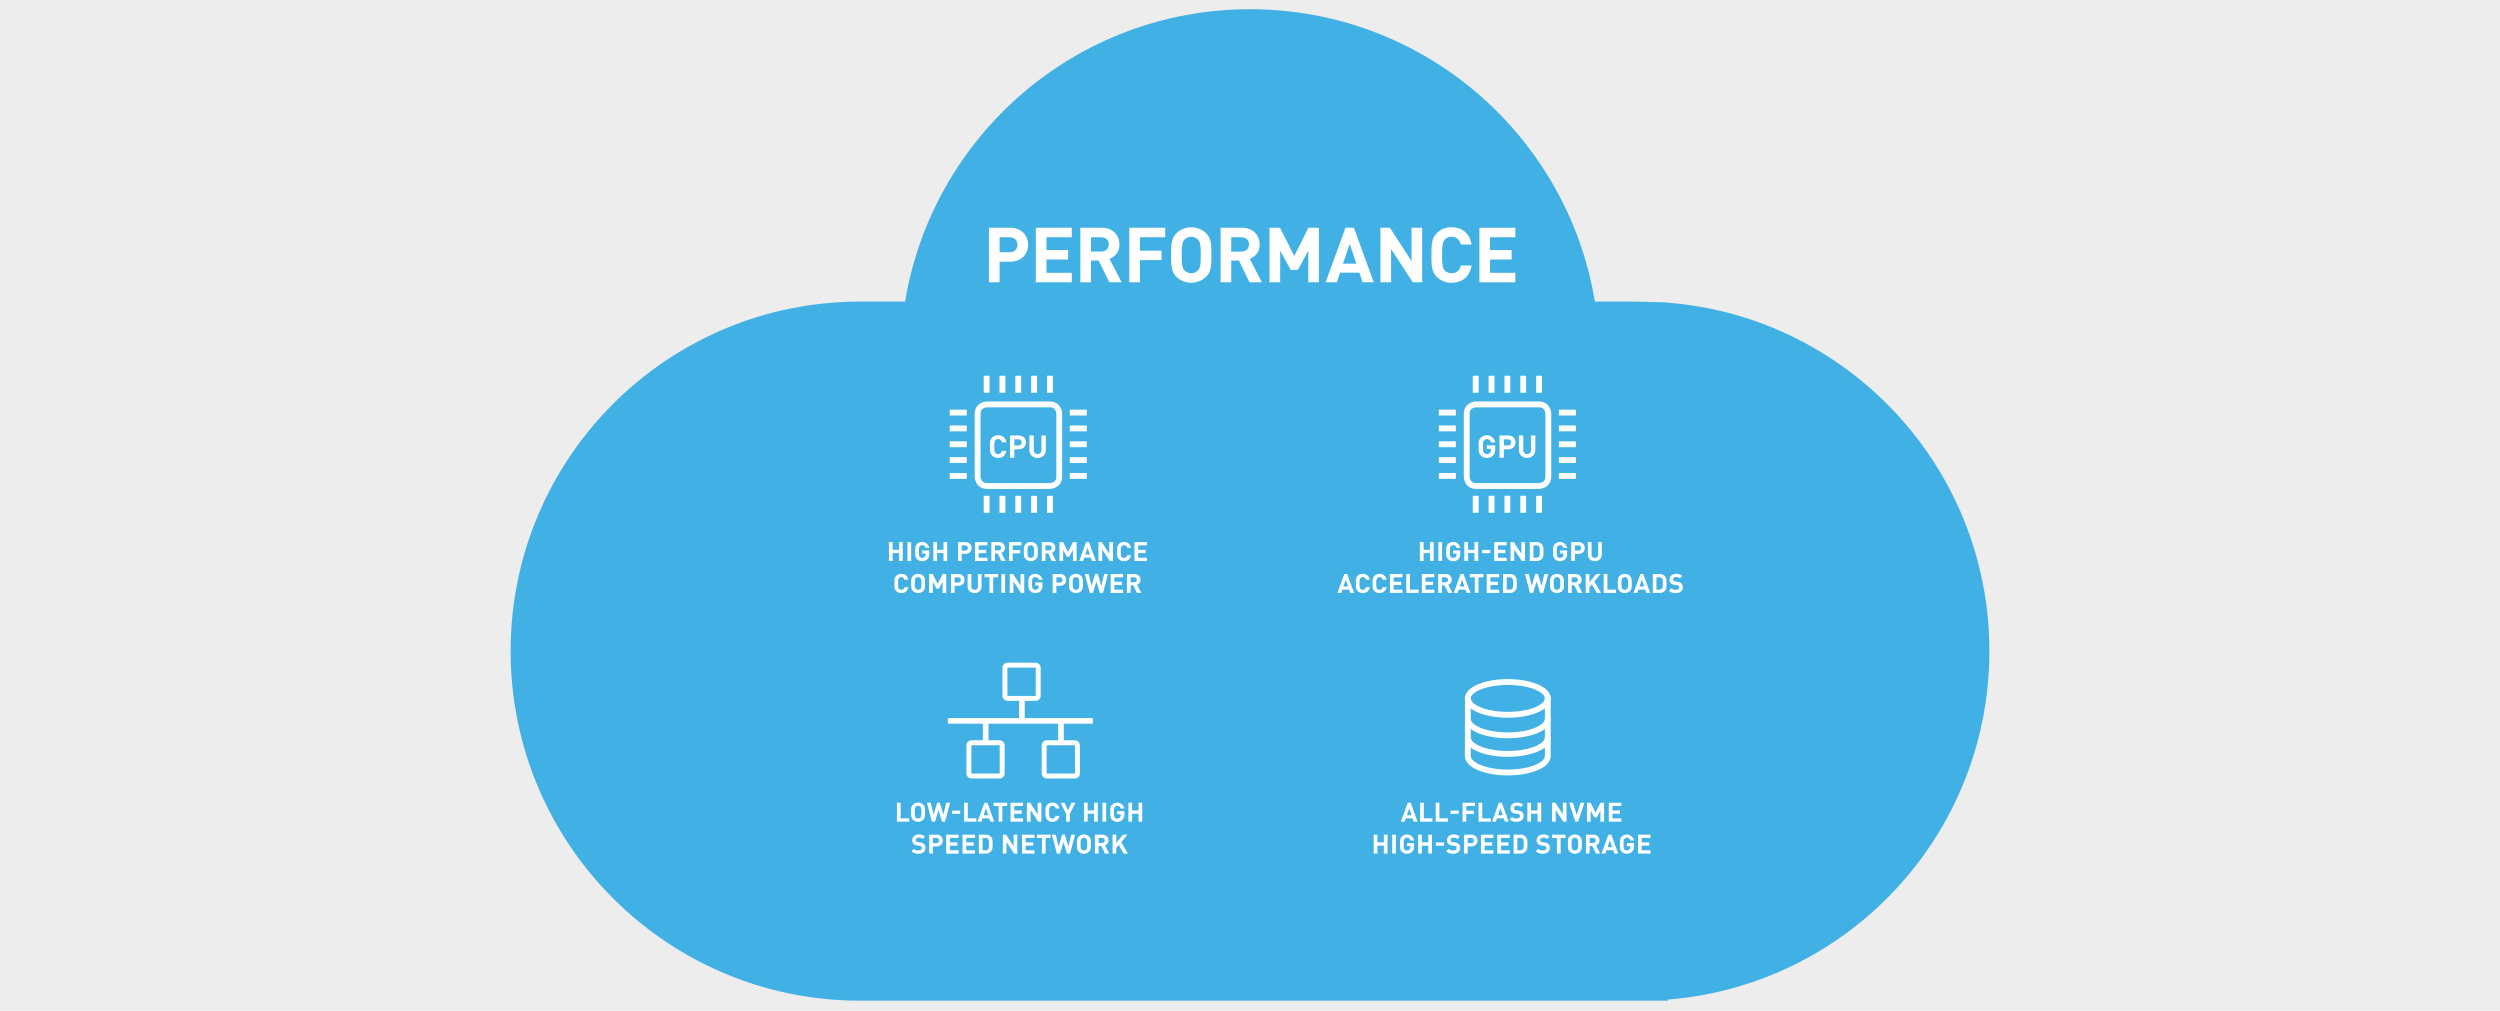 <svg id="a3ed62ec-9db7-4766-8a4c-e5674074ed7f" data-name="Ebene 1" xmlns="http://www.w3.org/2000/svg" viewBox="0 0 2350 950"><title>illu_performance_neu</title><rect width="2350" height="950" style="fill:#ededed"/><path d="M1872.009,612.062c0-172.621-133.121-314.145-302.304-327.531l-2.491-.301-28.521-.746h-37.515c-25.66-155.895-161.019-274.824-324.178-274.824s-298.518,118.929-324.178,274.824h-42.251c-181.47,0-328.581,147.109-328.581,328.578,0,181.473,147.111,328.582,328.581,328.582H1569.705v-1.047c169.183-13.387,302.304-154.91,302.304-327.535" transform="translate(-2)" style="fill:#40b0e5"/><path d="M951.497,214.088c10.657,0,16.921,7.273,16.921,15.985,0,8.713-6.264,15.985-16.921,15.985h-9.865v19.298H931.624V214.088Zm-9.865,8.929v14.113h9.361c4.537,0,7.417-2.88,7.417-7.057,0-4.248-2.88-7.057-7.417-7.057Z" transform="translate(-2)" style="fill:#fff"/><path d="M1009.458,223.017H985.696v12.025h20.306v8.929H985.696v12.457H1009.458v8.929H975.687V214.088h33.771Z" transform="translate(-2)" style="fill:#fff"/><path d="M1037.608,214.088c10.513,0,16.633,7.129,16.633,15.697a13.739,13.739,0,0,1-9.361,13.465l11.449,22.106h-11.593l-10.009-20.45h-7.201v20.45h-10.009V214.088Zm-10.081,8.929v13.465h9.505c4.393,0,7.201-2.736,7.201-6.769,0-3.96-2.808-6.697-7.201-6.697Z" transform="translate(-2)" style="fill:#fff"/><path d="M1097.297,223.017h-23.762v12.601h20.306v8.929h-20.306v20.81h-10.009V214.088h33.771Z" transform="translate(-2)" style="fill:#fff"/><path d="M1135.528,219.057c5.113,5.04,5.185,10.873,5.185,20.666s-.072,15.625-5.185,20.666a20.213,20.213,0,0,1-27.506,0c-5.112-5.113-5.184-10.873-5.184-20.666s.072-15.553,5.184-20.666a20.211,20.211,0,0,1,27.506,0Zm-20.162,6.264c-1.944,2.16-2.52,4.608-2.52,14.401s.576,12.169,2.52,14.329a8.716,8.716,0,0,0,12.817,0c1.944-2.16,2.52-4.536,2.52-14.329s-.576-12.241-2.52-14.401a8.874,8.874,0,0,0-12.817,0Z" transform="translate(-2)" style="fill:#fff"/><path d="M1169.439,214.088c10.513,0,16.633,7.129,16.633,15.697a13.738,13.738,0,0,1-9.36,13.465l11.449,22.106h-11.593l-10.009-20.45h-7.201v20.45h-10.009V214.088Zm-10.081,8.929v13.465h9.505c4.393,0,7.2-2.736,7.2-6.769,0-3.96-2.808-6.697-7.2-6.697Z" transform="translate(-2)" style="fill:#fff"/><path d="M1241.801,265.357H1231.792V235.546l-9.793,18.218h-6.769l-9.865-18.218v29.811h-10.009V214.088h9.865l13.393,26.57,13.321-26.57h9.865Z" transform="translate(-2)" style="fill:#fff"/><path d="M1293.352,265.357h-10.513l-3.024-9.073H1261.669l-3.097,9.073h-10.513l18.722-51.269h7.849Zm-28.946-17.498h12.601l-6.265-18.578Z" transform="translate(-2)" style="fill:#fff"/><path d="M1338.854,265.357h-8.856l-20.378-31.323v31.323h-10.009V214.088H1308.54l20.306,31.323V214.088h10.009Z" transform="translate(-2)" style="fill:#fff"/><path d="M1385.294,229.858H1375.142c-1.009-4.176-3.673-7.272-8.642-7.272a8.276,8.276,0,0,0-6.408,2.664c-1.872,2.16-2.521,4.68-2.521,14.473s.648,12.313,2.521,14.473a8.276,8.276,0,0,0,6.408,2.665c4.969,0,7.633-3.096,8.642-7.273H1385.294c-1.8,10.729-9.217,16.202-18.794,16.202a18.54,18.54,0,0,1-13.753-5.4c-5.112-5.113-5.185-10.873-5.185-20.666s.072-15.553,5.185-20.666A18.539,18.539,0,0,1,1366.5,213.656C1376.077,213.656,1383.494,219.129,1385.294,229.858Z" transform="translate(-2)" style="fill:#fff"/><path d="M1426.405,223.017h-23.762v12.025h20.306v8.929h-20.306v12.457h23.762v8.929h-33.77V214.088h33.77Z" transform="translate(-2)" style="fill:#fff"/><path d="M697.36,554.961" transform="translate(-2)" style="fill:#0f3a6f"/><path d="M697.36,554.961" transform="translate(-2)" style="fill:none;stroke:#639b35;stroke-width:0.92px"/><path d="M697.36,554.961" transform="translate(-2)" style="fill:#0f3a6f"/><path d="M697.36,554.961" transform="translate(-2)" style="fill:none;stroke:#639b35;stroke-width:0.92px"/><ellipse cx="1417.329" cy="656.5" rx="37.576" ry="15.4" style="fill:none;stroke:#fff;stroke-width:5.5px"/><path d="M1381.753,675.81c0,8.505,16.824,15.4,37.576,15.4,20.753,0,37.577-6.895,37.577-15.4" transform="translate(-2)" style="fill:none;stroke:#fff;stroke-width:5.5px"/><path d="M1381.753,693.272c0,8.505,16.824,15.4,37.576,15.4,20.753,0,37.577-6.895,37.577-15.4" transform="translate(-2)" style="fill:none;stroke:#fff;stroke-width:5.5px"/><path d="M1381.753,710.733c0,8.505,16.824,15.4,37.576,15.4,20.753,0,37.577-6.895,37.577-15.4" transform="translate(-2)" style="fill:none;stroke:#fff;stroke-width:5.5px"/><line x1="1379.753" y1="654.96" x2="1379.753" y2="711.633" style="fill:none;stroke:#fff;stroke-width:5.5px"/><line x1="1454.906" y1="654.96" x2="1454.906" y2="711.633" style="fill:none;stroke:#fff;stroke-width:5.5px"/><path d="M1334.498,772.36h-3.649l-1.05-3.149h-6.298l-1.075,3.149h-3.649l6.498-17.796h2.724Zm-10.048-6.074h4.374l-2.174-6.448Zm15.95,2.974h8.073v3.099H1336.926V754.564h3.474Zm14.625,0h8.073v3.099H1351.551V754.564h3.474Zm18.124-4.274H1365.451v-3.049h7.698Zm15.399-7.323h-8.248v4.374h7.048v3.099h-7.048v7.223h-3.474V754.564H1388.548Zm6.752,11.597h8.073v3.099h-11.547V754.564h3.474Zm24.897,3.099h-3.649l-1.05-3.149H1409.2l-1.075,3.149h-3.649l6.498-17.796h2.724Zm-10.048-6.074h4.374l-2.175-6.448Zm23.598-9.798-2.199,2.174a4.621,4.621,0,0,0-3.649-1.225c-1.849,0-2.749,1.025-2.749,2.249a1.68,1.68,0,0,0,.525,1.275,2.884,2.884,0,0,0,1.625.675l2.125.325a5.645,5.645,0,0,1,3.399,1.4,4.889,4.889,0,0,1,1.375,3.749c0,3.449-2.849,5.399-6.598,5.399-2.699,0-4.749-.575-6.498-2.349l2.25-2.249a5.803,5.803,0,0,0,4.274,1.5c2.074,0,3.174-.8,3.174-2.224a1.999,1.999,0,0,0-.55-1.475,2.673,2.673,0,0,0-1.6-.6l-2.125-.325a6.112,6.112,0,0,1-3.449-1.475,4.664,4.664,0,0,1-1.275-3.499c0-3.174,2.349-5.399,6.198-5.399A7.624,7.624,0,0,1,1433.748,756.488Zm16.975,15.871h-3.474v-7.448h-6.049v7.448h-3.474V754.564h3.474v7.248h6.049V754.564h3.474Zm23.825,0H1471.473l-7.073-10.872V772.36h-3.474V754.564h3.099l7.048,10.872V754.564h3.474Zm10.927,0h-2.624L1476.976,754.564h3.599l3.599,11.572,3.549-11.572h3.624Zm24.397,0h-3.474V762.012l-3.399,6.323h-2.349l-3.424-6.323V772.36h-3.474V754.564h3.424l4.649,9.223,4.624-9.223h3.424Zm16.126-14.696h-8.248v4.174h7.048v3.099h-7.048v4.324h8.248v3.099h-11.722V754.564h11.722Z" transform="translate(-2)" style="fill:#fff"/><path d="M1306.273,802.36H1302.799v-7.448h-6.048v7.448h-3.474V784.564h3.474v7.248h6.048V784.564h3.474Zm7.878,0h-3.474V784.564h3.474Zm17.073-12.247h-3.499a3.001,3.001,0,0,0-3.199-2.599,2.834,2.834,0,0,0-2.199.95c-.675.75-.875,1.6-.875,4.999s.2,4.274.875,5.024a2.817,2.817,0,0,0,2.199.925,3.191,3.191,0,0,0,2.474-1,3.425,3.425,0,0,0,.8-2.374v-.65H1324.525V792.462h6.723v2.599c0,2.574-.45,4.099-1.699,5.424a6.617,6.617,0,0,1-5.024,2.025,6.417,6.417,0,0,1-4.749-1.875c-1.775-1.775-1.8-3.774-1.8-7.173s.025-5.399,1.8-7.173a6.839,6.839,0,0,1,11.447,3.824Zm16.825,12.247h-3.474v-7.448h-6.048v7.448h-3.474V784.564h3.474v7.248h6.048V784.564h3.474Zm11.377-7.373h-7.698v-3.049h7.698Zm14.724-8.498-2.199,2.174a4.621,4.621,0,0,0-3.649-1.225c-1.849,0-2.749,1.025-2.749,2.249a1.68,1.68,0,0,0,.525,1.275,2.885,2.885,0,0,0,1.625.675l2.125.325a5.645,5.645,0,0,1,3.399,1.4,4.888,4.888,0,0,1,1.375,3.749c0,3.449-2.849,5.399-6.598,5.399-2.699,0-4.749-.575-6.498-2.349l2.25-2.249a5.803,5.803,0,0,0,4.274,1.5c2.074,0,3.174-.8,3.174-2.224a1.999,1.999,0,0,0-.55-1.475,2.673,2.673,0,0,0-1.6-.6l-2.125-.325a6.113,6.113,0,0,1-3.449-1.475,4.664,4.664,0,0,1-1.275-3.499c0-3.174,2.349-5.399,6.198-5.399A7.624,7.624,0,0,1,1374.149,786.488Zm10.876-1.925c3.699,0,5.874,2.524,5.874,5.549s-2.175,5.549-5.874,5.549h-3.424v6.698h-3.474V784.564Zm-3.424,3.099V792.562h3.249a2.452,2.452,0,1,0,0-4.899Zm24.198,0h-8.248v4.174h7.048v3.099h-7.048v4.324h8.248v3.099h-11.722V784.564h11.722Zm15.375,0h-8.248v4.174h7.048v3.099h-7.048v4.324h8.248v3.099h-11.722V784.564h11.722Zm10.076-3.099a6.163,6.163,0,0,1,5.374,2.599c1.1,1.525,1.125,3.349,1.125,6.298s-.025,4.774-1.125,6.298a6.163,6.163,0,0,1-5.374,2.599h-6.423V784.564Zm-2.949,3.099v11.597H1430.95a3.102,3.102,0,0,0,2.599-1.1c.65-.775.725-1.875.725-4.699,0-2.799-.075-3.924-.725-4.699a3.102,3.102,0,0,0-2.599-1.1Zm30.098-1.175-2.199,2.174a4.621,4.621,0,0,0-3.649-1.225c-1.849,0-2.749,1.025-2.749,2.249a1.68,1.68,0,0,0,.525,1.275,2.885,2.885,0,0,0,1.625.675l2.125.325a5.645,5.645,0,0,1,3.399,1.4,4.888,4.888,0,0,1,1.375,3.749c0,3.449-2.849,5.399-6.598,5.399-2.699,0-4.749-.575-6.498-2.349l2.25-2.249a5.803,5.803,0,0,0,4.274,1.5c2.074,0,3.174-.8,3.174-2.224a1.999,1.999,0,0,0-.55-1.475,2.673,2.673,0,0,0-1.6-.6l-2.125-.325a6.113,6.113,0,0,1-3.449-1.475,4.664,4.664,0,0,1-1.275-3.499c0-3.174,2.349-5.399,6.198-5.399A7.624,7.624,0,0,1,1458.399,786.488Zm15.25,1.175h-4.649V802.36h-3.474V787.663h-4.649V784.564h12.772Zm13.5-1.375c1.775,1.75,1.8,3.774,1.8,7.173s-.025,5.424-1.8,7.173a7.016,7.016,0,0,1-9.548,0c-1.775-1.775-1.8-3.774-1.8-7.173s.025-5.399,1.8-7.173a7.016,7.016,0,0,1,9.548,0Zm-6.998,2.174c-.675.75-.875,1.6-.875,4.999s.2,4.224.875,4.974a3.025,3.025,0,0,0,4.449,0c.675-.75.875-1.575.875-4.974s-.2-4.249-.875-4.999a3.08,3.08,0,0,0-4.449,0Zm19.574-3.899c3.649,0,5.774,2.474,5.774,5.449a4.769,4.769,0,0,1-3.249,4.674l3.974,7.673H1502.199l-3.474-7.098h-2.5v7.098h-3.474V784.564Zm-3.499,3.099v4.674h3.299a2.342,2.342,0,1,0,0-4.674ZM1523.098,802.36h-3.649l-1.05-3.149h-6.298l-1.075,3.149h-3.649l6.498-17.796h2.724Zm-10.048-6.074h4.374l-2.174-6.448Zm24.873-6.173h-3.499a3.001,3.001,0,0,0-3.199-2.599,2.834,2.834,0,0,0-2.199.95c-.675.75-.875,1.6-.875,4.999s.2,4.274.875,5.024a2.817,2.817,0,0,0,2.199.925,3.191,3.191,0,0,0,2.474-1,3.425,3.425,0,0,0,.8-2.374v-.65h-3.274V792.462h6.723v2.599c0,2.574-.45,4.099-1.7,5.424a6.616,6.616,0,0,1-5.024,2.025,6.417,6.417,0,0,1-4.749-1.875c-1.775-1.775-1.8-3.774-1.8-7.173s.025-5.399,1.8-7.173a6.839,6.839,0,0,1,11.447,3.824Zm15.55-2.449h-8.248v4.174h7.048v3.099h-7.048v4.324h8.248v3.099h-11.722V784.564h11.722Z" transform="translate(-2)" style="fill:#fff"/><path d="M848.6,769.26h8.073v3.099H845.126V754.564h3.474Zm21.148-12.972c1.775,1.75,1.8,3.774,1.8,7.173s-.025,5.424-1.8,7.173a7.016,7.016,0,0,1-9.548,0c-1.775-1.775-1.8-3.774-1.8-7.173s.025-5.399,1.8-7.173a7.016,7.016,0,0,1,9.548,0Zm-6.998,2.174c-.675.75-.875,1.6-.875,4.999s.2,4.224.875,4.974a3.026,3.026,0,0,0,4.449,0c.675-.75.875-1.575.875-4.974s-.2-4.249-.875-4.999a3.08,3.08,0,0,0-4.449,0Zm27.622,13.897h-2.924L884.174,761.587l-3.249,10.772h-2.899l-4.774-17.796h3.624l2.749,11.197,3.274-11.197h2.574l3.274,11.197,2.749-11.197h3.624Zm14.202-7.373H896.876v-3.049h7.698Zm7.151,4.274h8.073v3.099H908.251V754.564H911.725Zm24.897,3.099h-3.649l-1.05-3.149h-6.298l-1.075,3.149h-3.649l6.498-17.796H930.124Zm-10.048-6.074h4.374l-2.175-6.448Zm22.248-8.623H944.174V772.36h-3.474V757.663H936.051V754.564h12.772Zm14.8,0h-8.248v4.174H962.423v3.099h-7.048v4.324h8.248v3.099H951.901V754.564h11.722Zm17.274,14.696h-3.074l-7.073-10.872V772.36h-3.474V754.564h3.099l7.048,10.872V754.564h3.474Zm16.925-12.322H994.298a2.942,2.942,0,0,0-2.999-2.524,2.872,2.872,0,0,0-2.224.925c-.65.75-.875,1.625-.875,5.024s.225,4.274.875,5.024a2.872,2.872,0,0,0,2.224.925,2.942,2.942,0,0,0,2.999-2.524h3.524a6.25,6.25,0,0,1-6.523,5.624,6.435,6.435,0,0,1-4.774-1.875c-1.775-1.775-1.8-3.774-1.8-7.173s.025-5.399,1.8-7.173a6.435,6.435,0,0,1,4.774-1.875A6.25,6.25,0,0,1,997.823,760.038Zm9.801,5.049v7.273h-3.474v-7.273L998.826,754.564H1002.6l3.324,7.173,3.274-7.173h3.774Zm26.299,7.273h-3.474v-7.448h-6.049v7.448h-3.474V754.564h3.474v7.248h6.049V754.564h3.474Zm7.877,0h-3.474V754.564h3.474Zm17.073-12.247h-3.499a3.001,3.001,0,0,0-3.199-2.599,2.834,2.834,0,0,0-2.199.95c-.675.75-.875,1.6-.875,4.999s.2,4.274.875,5.024a2.817,2.817,0,0,0,2.199.925,3.191,3.191,0,0,0,2.474-1,3.425,3.425,0,0,0,.8-2.374v-.65h-3.274V762.462h6.723v2.599c0,2.574-.45,4.099-1.699,5.424a6.617,6.617,0,0,1-5.024,2.025,6.417,6.417,0,0,1-4.749-1.875c-1.775-1.775-1.8-3.774-1.8-7.173s.025-5.399,1.8-7.173a6.839,6.839,0,0,1,11.447,3.824Zm16.825,12.247h-3.474v-7.448h-6.049v7.448h-3.474V754.564h3.474v7.248h6.049V754.564h3.474Z" transform="translate(-2)" style="fill:#fff"/><path d="M871.473,786.488l-2.199,2.175a4.618,4.618,0,0,0-3.649-1.225c-1.85,0-2.75,1.024-2.75,2.249a1.679,1.679,0,0,0,.525,1.274,2.878,2.878,0,0,0,1.625.675l2.125.325a5.643,5.643,0,0,1,3.399,1.399,4.889,4.889,0,0,1,1.375,3.749c0,3.449-2.85,5.399-6.599,5.399-2.699,0-4.749-.575-6.498-2.35l2.249-2.25a5.803,5.803,0,0,0,4.274,1.5c2.075,0,3.174-.8,3.174-2.225a1.999,1.999,0,0,0-.55-1.475,2.669,2.669,0,0,0-1.6-.6l-2.125-.325a6.113,6.113,0,0,1-3.449-1.475,4.664,4.664,0,0,1-1.274-3.499c0-3.174,2.349-5.398,6.198-5.398A7.623,7.623,0,0,1,871.473,786.488Z" transform="translate(-2)" style="fill:#fff"/><path d="M882.349,784.563c3.699,0,5.874,2.524,5.874,5.549s-2.174,5.549-5.874,5.549h-3.424v6.698h-3.474v-17.796Zm-3.424,3.1v4.898h3.249a2.452,2.452,0,1,0,0-4.898Z" transform="translate(-2)" style="fill:#fff"/><path d="M903.123,787.663H894.875v4.174h7.048v3.1H894.875v4.323h8.248v3.1H891.401v-17.796h11.722Z" transform="translate(-2)" style="fill:#fff"/><path d="M918.498,787.663H910.25v4.174h7.048v3.1H910.25v4.323h8.248v3.1H906.776v-17.796h11.722Z" transform="translate(-2)" style="fill:#fff"/><path d="M928.549,784.563a6.164,6.164,0,0,1,5.374,2.6c1.1,1.524,1.125,3.35,1.125,6.299s-.025,4.773-1.125,6.298a6.161,6.161,0,0,1-5.374,2.6h-6.423v-17.796Zm-2.949,3.1v11.597H928.249a3.102,3.102,0,0,0,2.599-1.1c.65-.774.725-1.874.725-4.698,0-2.8-.075-3.925-.725-4.699a3.102,3.102,0,0,0-2.599-1.1Z" transform="translate(-2)" style="fill:#fff"/><path d="M958.272,802.359h-3.074l-7.073-10.872v10.872h-3.474v-17.796h3.099l7.048,10.873v-10.873H958.272Z" transform="translate(-2)" style="fill:#fff"/><path d="M974.422,787.663h-8.248v4.174h7.048v3.1h-7.048v4.323h8.248v3.1H962.7v-17.796h11.722Z" transform="translate(-2)" style="fill:#fff"/><path d="M989.522,787.663h-4.648v14.696h-3.474V787.663h-4.649v-3.1H989.522Z" transform="translate(-2)" style="fill:#fff"/><path d="M1007.846,802.359h-2.924l-3.274-10.772-3.249,10.772H995.499l-4.774-17.796h3.624l2.75,11.197,3.274-11.197h2.574l3.274,11.197,2.75-11.197h3.624Z" transform="translate(-2)" style="fill:#fff"/><path d="M1025.647,786.288c1.775,1.75,1.8,3.774,1.8,7.174,0,3.398-.025,5.423-1.8,7.173a7.014,7.014,0,0,1-9.547,0c-1.775-1.774-1.8-3.774-1.8-7.173,0-3.399.025-5.399,1.8-7.174a7.017,7.017,0,0,1,9.547,0Zm-6.998,2.175c-.675.75-.875,1.6-.875,4.999,0,3.398.2,4.224.875,4.974a3.026,3.026,0,0,0,4.449,0c.675-.75.875-1.575.875-4.974,0-3.399-.2-4.249-.875-4.999a3.079,3.079,0,0,0-4.449,0Z" transform="translate(-2)" style="fill:#fff"/><path d="M1038.198,784.563c3.649,0,5.773,2.475,5.773,5.449a4.769,4.769,0,0,1-3.249,4.674l3.974,7.673h-4.024l-3.474-7.099h-2.499v7.099h-3.474v-17.796Zm-3.499,3.1v4.674h3.299a2.342,2.342,0,1,0,0-4.674Z" transform="translate(-2)" style="fill:#fff"/><path d="M1055.947,791.637l6.324,10.723h-4.074l-4.574-8.098-2.324,2.749v5.349h-3.474v-17.796h3.474v7.748l6.298-7.748h4.249Z" transform="translate(-2)" style="fill:#fff"/><path d="M1349.698,527.36h-3.474v-7.448h-6.049v7.448h-3.474V509.564h3.474v7.248h6.049V509.564h3.474Zm7.877,0h-3.474V509.564h3.474Zm17.073-12.247h-3.499a3.001,3.001,0,0,0-3.199-2.599,2.834,2.834,0,0,0-2.199.95c-.675.75-.875,1.6-.875,4.999s.2,4.274.875,5.024a2.817,2.817,0,0,0,2.199.925,3.191,3.191,0,0,0,2.474-1,3.425,3.425,0,0,0,.8-2.374v-.65h-3.274V517.462h6.723v2.599c0,2.574-.45,4.099-1.699,5.424a6.617,6.617,0,0,1-5.024,2.025,6.417,6.417,0,0,1-4.749-1.875c-1.775-1.775-1.8-3.774-1.8-7.173s.025-5.399,1.8-7.173a6.839,6.839,0,0,1,11.447,3.824Zm16.825,12.247H1387.999v-7.448h-6.049v7.448h-3.474V509.564h3.474v7.248h6.049V509.564h3.474Zm11.377-7.373h-7.698v-3.049h7.698Zm15.399-7.323h-8.248v4.174h7.048v3.099h-7.048v4.324h8.248v3.099h-11.722V509.564h11.722Zm17.274,14.696h-3.074l-7.073-10.872v10.872h-3.474V509.564h3.099l7.048,10.872V509.564h3.474Zm10.852-17.796a6.163,6.163,0,0,1,5.374,2.599c1.1,1.525,1.125,3.349,1.125,6.298s-.025,4.774-1.125,6.298a6.163,6.163,0,0,1-5.374,2.599h-6.423V509.564Zm-2.949,3.099v11.597h2.649a3.102,3.102,0,0,0,2.599-1.1c.65-.775.725-1.875.725-4.699,0-2.799-.075-3.924-.725-4.699a3.102,3.102,0,0,0-2.599-1.1Zm31.698,2.449H1471.624a3.001,3.001,0,0,0-3.199-2.599,2.834,2.834,0,0,0-2.199.95c-.675.75-.875,1.6-.875,4.999s.2,4.274.875,5.024a2.817,2.817,0,0,0,2.199.925,3.191,3.191,0,0,0,2.474-1,3.425,3.425,0,0,0,.8-2.374v-.65h-3.274V517.462h6.723v2.599c0,2.574-.45,4.099-1.7,5.424a6.616,6.616,0,0,1-5.024,2.025,6.417,6.417,0,0,1-4.749-1.875c-1.775-1.775-1.8-3.774-1.8-7.173s.025-5.399,1.8-7.173a6.839,6.839,0,0,1,11.447,3.824Zm10.726-5.549c3.699,0,5.874,2.524,5.874,5.549s-2.175,5.549-5.874,5.549h-3.424v6.698h-3.474V509.564Zm-3.424,3.099v4.899h3.249a2.452,2.452,0,1,0,0-4.899Zm25.298,8.598c0,3.774-2.899,6.248-6.573,6.248-3.649,0-6.523-2.474-6.523-6.248V509.564h3.474v11.572a2.939,2.939,0,0,0,3.049,3.274,2.976,2.976,0,0,0,3.099-3.274V509.564h3.474Z" transform="translate(-2)" style="fill:#fff"/><path d="M1274.873,557.359h-3.649l-1.05-3.149H1263.876l-1.075,3.149h-3.649l6.499-17.796h2.724Zm-10.048-6.073h4.374l-2.175-6.448Z" transform="translate(-2)" style="fill:#fff"/><path d="M1289.548,545.037h-3.524a2.942,2.942,0,0,0-2.999-2.524,2.876,2.876,0,0,0-2.225.925c-.649.75-.874,1.625-.874,5.024,0,3.398.225,4.273.874,5.023a2.873,2.873,0,0,0,2.225.925,2.942,2.942,0,0,0,2.999-2.524h3.524a6.251,6.251,0,0,1-6.523,5.624,6.432,6.432,0,0,1-4.773-1.875c-1.774-1.774-1.8-3.774-1.8-7.173,0-3.399.025-5.399,1.8-7.174a6.435,6.435,0,0,1,4.773-1.874A6.25,6.25,0,0,1,1289.548,545.037Z" transform="translate(-2)" style="fill:#fff"/><path d="M1305.298,545.037h-3.524a2.942,2.942,0,0,0-2.999-2.524,2.876,2.876,0,0,0-2.225.925c-.649.75-.874,1.625-.874,5.024,0,3.398.225,4.273.874,5.023a2.873,2.873,0,0,0,2.225.925,2.942,2.942,0,0,0,2.999-2.524h3.524a6.251,6.251,0,0,1-6.523,5.624,6.432,6.432,0,0,1-4.773-1.875c-1.774-1.774-1.8-3.774-1.8-7.173,0-3.399.025-5.399,1.8-7.174a6.435,6.435,0,0,1,4.773-1.874A6.25,6.25,0,0,1,1305.298,545.037Z" transform="translate(-2)" style="fill:#fff"/><path d="M1320.273,542.663h-8.248v4.174h7.048v3.1h-7.048v4.323h8.248v3.1h-11.723v-17.796h11.723Z" transform="translate(-2)" style="fill:#fff"/><path d="M1327.375,554.26h8.073v3.1h-11.548v-17.796h3.475Z" transform="translate(-2)" style="fill:#fff"/><path d="M1350.248,542.663H1342v4.174h7.048v3.1H1342v4.323h8.248v3.1h-11.723v-17.796h11.723Z" transform="translate(-2)" style="fill:#fff"/><path d="M1360.849,539.563c3.649,0,5.773,2.475,5.773,5.449a4.769,4.769,0,0,1-3.249,4.674l3.974,7.673h-4.023l-3.475-7.099h-2.499v7.099H1353.875v-17.796Zm-3.499,3.1v4.674h3.299a2.342,2.342,0,1,0,0-4.674Z" transform="translate(-2)" style="fill:#fff"/><path d="M1384.222,557.359h-3.649l-1.05-3.149h-6.298l-1.075,3.149H1368.5l6.499-17.796h2.724Zm-10.048-6.073h4.374l-2.175-6.448Z" transform="translate(-2)" style="fill:#fff"/><path d="M1396.447,542.663h-4.648v14.696h-3.475V542.663h-4.648v-3.1h12.771Z" transform="translate(-2)" style="fill:#fff"/><path d="M1411.247,542.663h-8.248v4.174h7.048v3.1H1402.999v4.323h8.248v3.1h-11.723v-17.796h11.723Z" transform="translate(-2)" style="fill:#fff"/><path d="M1421.299,539.563a6.166,6.166,0,0,1,5.374,2.6c1.1,1.524,1.124,3.35,1.124,6.299s-.024,4.773-1.124,6.298a6.164,6.164,0,0,1-5.374,2.6H1414.875v-17.796Zm-2.949,3.1v11.597h2.649a3.1,3.1,0,0,0,2.599-1.1c.65-.774.726-1.874.726-4.698,0-2.8-.075-3.925-.726-4.699a3.1,3.1,0,0,0-2.599-1.1Z" transform="translate(-2)" style="fill:#fff"/><path d="M1452.571,557.359h-2.924l-3.274-10.772-3.249,10.772h-2.899l-4.773-17.796h3.624l2.749,11.197,3.274-11.197h2.574l3.274,11.197,2.749-11.197h3.624Z" transform="translate(-2)" style="fill:#fff"/><path d="M1470.348,541.288c1.774,1.75,1.799,3.774,1.799,7.174,0,3.398-.024,5.423-1.799,7.173a7.015,7.015,0,0,1-9.548,0c-1.774-1.774-1.8-3.774-1.8-7.173,0-3.399.025-5.399,1.8-7.174a7.018,7.018,0,0,1,9.548,0Zm-6.999,2.175c-.675.75-.874,1.6-.874,4.999,0,3.398.199,4.224.874,4.974a3.026,3.026,0,0,0,4.449,0c.675-.75.875-1.575.875-4.974,0-3.399-.2-4.249-.875-4.999a3.079,3.079,0,0,0-4.449,0Z" transform="translate(-2)" style="fill:#fff"/><path d="M1482.923,539.563c3.649,0,5.773,2.475,5.773,5.449a4.769,4.769,0,0,1-3.249,4.674l3.974,7.673h-4.023l-3.475-7.099h-2.499v7.099h-3.475v-17.796Zm-3.499,3.1v4.674h3.299a2.342,2.342,0,1,0,0-4.674Z" transform="translate(-2)" style="fill:#fff"/><path d="M1500.672,546.637l6.323,10.723h-4.073l-4.574-8.098-2.324,2.749v5.349h-3.475v-17.796h3.475v7.748l6.298-7.748h4.249Z" transform="translate(-2)" style="fill:#fff"/><path d="M1512.924,554.26h8.073v3.1h-11.548v-17.796h3.475Z" transform="translate(-2)" style="fill:#fff"/><path d="M1534.071,541.288c1.774,1.75,1.799,3.774,1.799,7.174,0,3.398-.024,5.423-1.799,7.173a7.015,7.015,0,0,1-9.548,0c-1.774-1.774-1.8-3.774-1.8-7.173,0-3.399.025-5.399,1.8-7.174a7.018,7.018,0,0,1,9.548,0Zm-6.999,2.175c-.675.75-.874,1.6-.874,4.999,0,3.398.199,4.224.874,4.974a3.026,3.026,0,0,0,4.449,0c.675-.75.875-1.575.875-4.974,0-3.399-.2-4.249-.875-4.999a3.079,3.079,0,0,0-4.449,0Z" transform="translate(-2)" style="fill:#fff"/><path d="M1553.171,557.359h-3.649l-1.05-3.149h-6.298l-1.075,3.149h-3.649l6.499-17.796h2.724Zm-10.048-6.073h4.374l-2.175-6.448Z" transform="translate(-2)" style="fill:#fff"/><path d="M1562.022,539.563a6.166,6.166,0,0,1,5.374,2.6c1.1,1.524,1.124,3.35,1.124,6.299s-.024,4.773-1.124,6.298a6.164,6.164,0,0,1-5.374,2.6h-6.424v-17.796Zm-2.949,3.1v11.597h2.649a3.103,3.103,0,0,0,2.6-1.1c.649-.774.725-1.874.725-4.698,0-2.8-.075-3.925-.725-4.699a3.103,3.103,0,0,0-2.6-1.1Z" transform="translate(-2)" style="fill:#fff"/><path d="M1583.371,541.488l-2.2,2.175a4.617,4.617,0,0,0-3.648-1.225c-1.85,0-2.75,1.024-2.75,2.249a1.68,1.68,0,0,0,.525,1.274,2.88,2.88,0,0,0,1.625.675l2.124.325a5.643,5.643,0,0,1,3.399,1.399,4.891,4.891,0,0,1,1.374,3.749c0,3.449-2.849,5.399-6.598,5.399-2.699,0-4.749-.575-6.499-2.35l2.25-2.25a5.801,5.801,0,0,0,4.273,1.5c2.075,0,3.175-.8,3.175-2.225a2.003,2.003,0,0,0-.55-1.475,2.673,2.673,0,0,0-1.6-.6l-2.125-.325a6.115,6.115,0,0,1-3.449-1.475,4.664,4.664,0,0,1-1.274-3.499c0-3.174,2.35-5.398,6.198-5.398A7.627,7.627,0,0,1,1583.371,541.488Z" transform="translate(-2)" style="fill:#fff"/><path d="M850.598,527.359H847.124v-7.448h-6.048v7.448h-3.474v-17.796h3.474v7.248H847.124v-7.248h3.474Z" transform="translate(-2)" style="fill:#fff"/><path d="M858.476,527.359h-3.474v-17.796h3.474Z" transform="translate(-2)" style="fill:#fff"/><path d="M875.523,515.112h-3.499a3.001,3.001,0,0,0-3.199-2.6,2.832,2.832,0,0,0-2.199.95c-.675.75-.875,1.6-.875,4.999,0,3.398.2,4.273.875,5.023a2.815,2.815,0,0,0,2.199.925,3.191,3.191,0,0,0,2.475-1,3.424,3.424,0,0,0,.8-2.374v-.65h-3.274v-2.924h6.724v2.6c0,2.574-.45,4.099-1.7,5.423a6.618,6.618,0,0,1-5.024,2.025,6.415,6.415,0,0,1-4.749-1.875c-1.775-1.774-1.8-3.774-1.8-7.173,0-3.399.025-5.399,1.8-7.174A6.839,6.839,0,0,1,875.523,515.112Z" transform="translate(-2)" style="fill:#fff"/><path d="M892.348,527.359h-3.474v-7.448H882.825v7.448h-3.474v-17.796h3.474v7.248h6.048v-7.248h3.474Z" transform="translate(-2)" style="fill:#fff"/><path d="M909.449,509.563c3.699,0,5.874,2.524,5.874,5.549s-2.174,5.549-5.874,5.549H906.025v6.698h-3.474v-17.796Zm-3.424,3.1v4.898h3.249a2.452,2.452,0,1,0,0-4.898Z" transform="translate(-2)" style="fill:#fff"/><path d="M930.223,512.663h-8.248v4.174h7.048v3.1h-7.048v4.323h8.248v3.1H918.5v-17.796h11.722Z" transform="translate(-2)" style="fill:#fff"/><path d="M940.823,509.563c3.649,0,5.773,2.475,5.773,5.449a4.769,4.769,0,0,1-3.249,4.674l3.974,7.673h-4.024l-3.474-7.099h-2.499v7.099H933.85v-17.796Zm-3.499,3.1v4.674h3.299a2.342,2.342,0,1,0,0-4.674Z" transform="translate(-2)" style="fill:#fff"/><path d="M962.172,512.663h-8.248v4.374h7.048v3.099h-7.048v7.224H950.45v-17.796h11.722Z" transform="translate(-2)" style="fill:#fff"/><path d="M975.722,511.288c1.775,1.75,1.8,3.774,1.8,7.174,0,3.398-.025,5.423-1.8,7.173a7.014,7.014,0,0,1-9.547,0c-1.775-1.774-1.8-3.774-1.8-7.173,0-3.399.025-5.399,1.8-7.174a7.017,7.017,0,0,1,9.547,0Zm-6.998,2.175c-.675.75-.875,1.6-.875,4.999,0,3.398.2,4.224.875,4.974a3.026,3.026,0,0,0,4.449,0c.675-.75.875-1.575.875-4.974,0-3.399-.2-4.249-.875-4.999a3.079,3.079,0,0,0-4.449,0Z" transform="translate(-2)" style="fill:#fff"/><path d="M988.273,509.563c3.649,0,5.773,2.475,5.773,5.449a4.769,4.769,0,0,1-3.249,4.674l3.974,7.673h-4.024l-3.474-7.099h-2.499v7.099H981.3v-17.796Zm-3.499,3.1v4.674h3.299a2.342,2.342,0,1,0,0-4.674Z" transform="translate(-2)" style="fill:#fff"/><path d="M1014.021,527.359h-3.475V517.012L1007.147,523.335h-2.35l-3.424-6.323v10.348h-3.474v-17.796h3.424l4.649,9.223,4.624-9.223h3.424Z" transform="translate(-2)" style="fill:#fff"/><path d="M1032.171,527.359h-3.649l-1.05-3.149h-6.298l-1.075,3.149h-3.649l6.499-17.796h2.724Zm-10.048-6.073h4.374l-2.174-6.448Z" transform="translate(-2)" style="fill:#fff"/><path d="M1048.196,527.359h-3.074l-7.073-10.872v10.872h-3.474v-17.796h3.099l7.048,10.873v-10.873h3.474Z" transform="translate(-2)" style="fill:#fff"/><path d="M1065.121,515.037h-3.524a2.942,2.942,0,0,0-3-2.524,2.873,2.873,0,0,0-2.224.925c-.65.75-.875,1.625-.875,5.024,0,3.398.225,4.273.875,5.023a2.87,2.87,0,0,0,2.224.925,2.942,2.942,0,0,0,3-2.524h3.524a6.25,6.25,0,0,1-6.523,5.624,6.433,6.433,0,0,1-4.773-1.875c-1.775-1.774-1.8-3.774-1.8-7.173,0-3.399.025-5.399,1.8-7.174a6.436,6.436,0,0,1,4.773-1.874A6.25,6.25,0,0,1,1065.121,515.037Z" transform="translate(-2)" style="fill:#fff"/><path d="M1080.096,512.663h-8.248v4.174h7.048v3.1h-7.048v4.323h8.248v3.1H1068.374v-17.796h11.722Z" transform="translate(-2)" style="fill:#fff"/><path d="M855.798,545.037h-3.524a2.942,2.942,0,0,0-3-2.524,2.873,2.873,0,0,0-2.224.925c-.65.75-.875,1.625-.875,5.024,0,3.398.225,4.273.875,5.023a2.87,2.87,0,0,0,2.224.925,2.942,2.942,0,0,0,3-2.524h3.524a6.25,6.25,0,0,1-6.523,5.624,6.433,6.433,0,0,1-4.773-1.875c-1.775-1.774-1.8-3.774-1.8-7.173,0-3.399.025-5.399,1.8-7.174a6.436,6.436,0,0,1,4.773-1.874A6.25,6.25,0,0,1,855.798,545.037Z" transform="translate(-2)" style="fill:#fff"/><path d="M869.798,541.288c1.775,1.75,1.8,3.774,1.8,7.174,0,3.398-.025,5.423-1.8,7.173a7.014,7.014,0,0,1-9.547,0c-1.775-1.774-1.8-3.774-1.8-7.173,0-3.399.025-5.399,1.8-7.174a7.017,7.017,0,0,1,9.547,0Zm-6.998,2.175c-.675.75-.875,1.6-.875,4.999,0,3.398.2,4.224.875,4.974a3.026,3.026,0,0,0,4.449,0c.675-.75.875-1.575.875-4.974,0-3.399-.2-4.249-.875-4.999a3.079,3.079,0,0,0-4.449,0Z" transform="translate(-2)" style="fill:#fff"/><path d="M891.497,557.359h-3.475V547.012l-3.399,6.323h-2.35l-3.424-6.323v10.348H875.376v-17.796h3.424l4.649,9.223,4.624-9.223h3.424Z" transform="translate(-2)" style="fill:#fff"/><path d="M902.799,539.563c3.699,0,5.874,2.524,5.874,5.549s-2.174,5.549-5.874,5.549H899.375v6.698h-3.474v-17.796Zm-3.424,3.1v4.898h3.249a2.452,2.452,0,1,0,0-4.898Z" transform="translate(-2)" style="fill:#fff"/><path d="M924.672,551.261c0,3.774-2.899,6.249-6.574,6.249-3.649,0-6.523-2.475-6.523-6.249V539.563h3.475v11.572a2.939,2.939,0,0,0,3.049,3.274,2.976,2.976,0,0,0,3.1-3.274V539.563h3.474Z" transform="translate(-2)" style="fill:#fff"/><path d="M940.248,542.663h-4.648v14.696H932.125V542.663h-4.649v-3.1h12.771Z" transform="translate(-2)" style="fill:#fff"/><path d="M946.774,557.359h-3.474v-17.796h3.474Z" transform="translate(-2)" style="fill:#fff"/><path d="M964.797,557.359h-3.074l-7.073-10.872v10.872h-3.474v-17.796h3.099l7.048,10.873v-10.873h3.474Z" transform="translate(-2)" style="fill:#fff"/><path d="M981.872,545.112h-3.499a3.001,3.001,0,0,0-3.199-2.6,2.832,2.832,0,0,0-2.199.95c-.675.75-.875,1.6-.875,4.999,0,3.398.2,4.273.875,5.023a2.815,2.815,0,0,0,2.199.925,3.191,3.191,0,0,0,2.475-1,3.424,3.424,0,0,0,.8-2.374v-.65h-3.274v-2.924H981.897v2.6c0,2.574-.45,4.099-1.7,5.423a6.618,6.618,0,0,1-5.024,2.025,6.415,6.415,0,0,1-4.749-1.875c-1.775-1.774-1.8-3.774-1.8-7.173,0-3.399.025-5.399,1.8-7.174a6.839,6.839,0,0,1,11.447,3.824Z" transform="translate(-2)" style="fill:#fff"/><path d="M998.398,539.563c3.699,0,5.874,2.524,5.874,5.549s-2.174,5.549-5.874,5.549h-3.424v6.698H991.5v-17.796Zm-3.424,3.1v4.898h3.249a2.452,2.452,0,1,0,0-4.898Z" transform="translate(-2)" style="fill:#fff"/><path d="M1018.197,541.288c1.775,1.75,1.8,3.774,1.8,7.174,0,3.398-.025,5.423-1.8,7.173a7.014,7.014,0,0,1-9.547,0c-1.775-1.774-1.8-3.774-1.8-7.173,0-3.399.025-5.399,1.8-7.174a7.017,7.017,0,0,1,9.547,0Zm-6.998,2.175c-.675.75-.875,1.6-.875,4.999,0,3.398.2,4.224.875,4.974a3.026,3.026,0,0,0,4.449,0c.675-.75.875-1.575.875-4.974,0-3.399-.2-4.249-.875-4.999a3.079,3.079,0,0,0-4.449,0Z" transform="translate(-2)" style="fill:#fff"/><path d="M1038.796,557.359h-2.924l-3.274-10.772-3.249,10.772h-2.899l-4.774-17.796h3.624l2.75,11.197,3.274-11.197h2.575l3.274,11.197,2.75-11.197h3.624Z" transform="translate(-2)" style="fill:#fff"/><path d="M1057.722,542.663h-8.248v4.174h7.048v3.1h-7.048v4.323h8.248v3.1h-11.722v-17.796h11.722Z" transform="translate(-2)" style="fill:#fff"/><path d="M1068.322,539.563c3.649,0,5.773,2.475,5.773,5.449a4.769,4.769,0,0,1-3.249,4.674l3.974,7.673h-4.024l-3.474-7.099h-2.499v7.099h-3.474v-17.796Zm-3.499,3.1v4.674h3.299a2.342,2.342,0,1,0,0-4.674Z" transform="translate(-2)" style="fill:#fff"/><line x1="997.32" y1="677.633" x2="997.32" y2="698.753" style="fill:none;stroke:#fff;stroke-width:5.28px"/><line x1="891" y1="677.633" x2="1027.32" y2="677.633" style="fill:none;stroke:#fff;stroke-width:5.28px"/><line x1="926.519" y1="677.633" x2="926.519" y2="696.833" style="fill:none;stroke:#fff;stroke-width:5.28px"/><line x1="960.598" y1="655.553" x2="960.598" y2="677.633" style="fill:none;stroke:#fff;stroke-width:5.28px"/><path d="M949.176,625.237a2.482,2.482,0,0,0-2.534,2.534v26.189a2.482,2.482,0,0,0,2.534,2.534h26.189a2.482,2.482,0,0,0,2.534-2.534v-26.189a2.482,2.482,0,0,0-2.534-2.534Z" transform="translate(-2)" style="fill:none;stroke:#fff;stroke-width:4.646px"/><path d="M986.057,698.197a2.482,2.482,0,0,0-2.534,2.534v26.189a2.482,2.482,0,0,0,2.534,2.534h26.189a2.482,2.482,0,0,0,2.534-2.534v-26.189a2.482,2.482,0,0,0-2.534-2.534Z" transform="translate(-2)" style="fill:none;stroke:#fff;stroke-width:4.646px"/><path d="M915.304,698.197a2.482,2.482,0,0,0-2.534,2.534v26.189a2.482,2.482,0,0,0,2.534,2.534h26.189a2.482,2.482,0,0,0,2.534-2.534v-26.189a2.482,2.482,0,0,0-2.534-2.534Z" transform="translate(-2)" style="fill:none;stroke:#fff;stroke-width:4.646px"/><path d="M1389.622,380.121s-8.906,0-8.906,8.906v58.9s0,8.905,8.906,8.905h58.9s8.906,0,8.906-8.905v-58.9s0-8.906-8.906-8.906Z" transform="translate(-2)" style="fill:none;stroke:#fff;stroke-width:5.5px"/><line x1="1465.339" y1="387.837" x2="1481.339" y2="387.837" style="fill:none;stroke:#fff;stroke-width:5.5px"/><line x1="1465.339" y1="402.719" x2="1481.339" y2="402.719" style="fill:none;stroke:#fff;stroke-width:5.5px"/><line x1="1465.339" y1="417.601" x2="1481.339" y2="417.601" style="fill:none;stroke:#fff;stroke-width:5.5px"/><line x1="1465.339" y1="432.482" x2="1481.339" y2="432.482" style="fill:none;stroke:#fff;stroke-width:5.5px"/><line x1="1465.339" y1="447.364" x2="1481.339" y2="447.364" style="fill:none;stroke:#fff;stroke-width:5.5px"/><line x1="1352.496" y1="387.837" x2="1368.496" y2="387.837" style="fill:none;stroke:#fff;stroke-width:5.5px"/><line x1="1352.496" y1="402.719" x2="1368.496" y2="402.719" style="fill:none;stroke:#fff;stroke-width:5.5px"/><line x1="1352.496" y1="417.601" x2="1368.496" y2="417.601" style="fill:none;stroke:#fff;stroke-width:5.5px"/><line x1="1352.496" y1="432.482" x2="1368.496" y2="432.482" style="fill:none;stroke:#fff;stroke-width:5.5px"/><line x1="1352.496" y1="447.364" x2="1368.496" y2="447.364" style="fill:none;stroke:#fff;stroke-width:5.5px"/><line x1="1446.682" y1="466.022" x2="1446.682" y2="482.022" style="fill:none;stroke:#fff;stroke-width:5.5px"/><line x1="1431.799" y1="466.022" x2="1431.799" y2="482.022" style="fill:none;stroke:#fff;stroke-width:5.5px"/><line x1="1416.918" y1="466.022" x2="1416.918" y2="482.022" style="fill:none;stroke:#fff;stroke-width:5.5px"/><line x1="1402.035" y1="466.022" x2="1402.035" y2="482.022" style="fill:none;stroke:#fff;stroke-width:5.5px"/><line x1="1387.154" y1="466.022" x2="1387.154" y2="482.022" style="fill:none;stroke:#fff;stroke-width:5.5px"/><line x1="1446.682" y1="353.179" x2="1446.682" y2="369.179" style="fill:none;stroke:#fff;stroke-width:5.5px"/><line x1="1431.799" y1="353.179" x2="1431.799" y2="369.179" style="fill:none;stroke:#fff;stroke-width:5.5px"/><line x1="1416.918" y1="353.179" x2="1416.918" y2="369.179" style="fill:none;stroke:#fff;stroke-width:5.5px"/><line x1="1402.035" y1="353.179" x2="1402.035" y2="369.179" style="fill:none;stroke:#fff;stroke-width:5.5px"/><line x1="1387.154" y1="353.179" x2="1387.154" y2="369.179" style="fill:none;stroke:#fff;stroke-width:5.5px"/><path d="M1407.519,415.857h-4.116a3.53,3.53,0,0,0-3.764-3.058,3.336,3.336,0,0,0-2.588,1.117c-.793.882-1.028,1.882-1.028,5.881s.235,5.028,1.028,5.91a3.317,3.317,0,0,0,2.588,1.088,3.752,3.752,0,0,0,2.911-1.176,4.03,4.03,0,0,0,.94-2.793V422.061h-3.852v-3.44h7.91v3.058c0,3.029-.529,4.822-2,6.381a7.786,7.786,0,0,1-5.91,2.381,7.551,7.551,0,0,1-5.587-2.205c-2.087-2.088-2.117-4.44-2.117-8.439s.03-6.351,2.117-8.439a8.046,8.046,0,0,1,13.467,4.499Z" transform="translate(-2)" style="fill:#fff"/><path d="M1419.659,409.329c4.352,0,6.91,2.97,6.91,6.528,0,3.558-2.559,6.527-6.91,6.527h-4.028v7.88H1411.544V409.329Zm-4.028,3.646v5.763h3.822a2.885,2.885,0,1,0,0-5.763Z" transform="translate(-2)" style="fill:#fff"/><path d="M1445.209,423.09c0,4.44-3.41,7.351-7.733,7.351-4.293,0-7.674-2.911-7.674-7.351V409.329h4.087v13.614c0,2.381,1.382,3.852,3.587,3.852a3.501,3.501,0,0,0,3.646-3.852V409.329h4.087Z" transform="translate(-2)" style="fill:#fff"/><path d="M929.874,380.121s-8.906,0-8.906,8.906v58.9s0,8.905,8.906,8.905h58.9s8.906,0,8.906-8.905v-58.9s0-8.906-8.906-8.906Z" transform="translate(-2)" style="fill:none;stroke:#fff;stroke-width:5.5px"/><line x1="1005.591" y1="387.837" x2="1021.59" y2="387.837" style="fill:none;stroke:#fff;stroke-width:5.5px"/><line x1="1005.591" y1="402.719" x2="1021.59" y2="402.719" style="fill:none;stroke:#fff;stroke-width:5.5px"/><line x1="1005.591" y1="417.601" x2="1021.59" y2="417.601" style="fill:none;stroke:#fff;stroke-width:5.5px"/><line x1="1005.591" y1="432.482" x2="1021.59" y2="432.482" style="fill:none;stroke:#fff;stroke-width:5.5px"/><line x1="1005.591" y1="447.364" x2="1021.59" y2="447.364" style="fill:none;stroke:#fff;stroke-width:5.5px"/><line x1="892.748" y1="387.837" x2="908.748" y2="387.837" style="fill:none;stroke:#fff;stroke-width:5.5px"/><line x1="892.748" y1="402.719" x2="908.748" y2="402.719" style="fill:none;stroke:#fff;stroke-width:5.5px"/><line x1="892.748" y1="417.601" x2="908.748" y2="417.601" style="fill:none;stroke:#fff;stroke-width:5.5px"/><line x1="892.748" y1="432.482" x2="908.748" y2="432.482" style="fill:none;stroke:#fff;stroke-width:5.5px"/><line x1="892.748" y1="447.364" x2="908.748" y2="447.364" style="fill:none;stroke:#fff;stroke-width:5.5px"/><line x1="986.933" y1="466.022" x2="986.933" y2="482.022" style="fill:none;stroke:#fff;stroke-width:5.5px"/><line x1="972.051" y1="466.022" x2="972.051" y2="482.022" style="fill:none;stroke:#fff;stroke-width:5.5px"/><line x1="957.169" y1="466.022" x2="957.169" y2="482.022" style="fill:none;stroke:#fff;stroke-width:5.5px"/><line x1="942.287" y1="466.022" x2="942.287" y2="482.022" style="fill:none;stroke:#fff;stroke-width:5.5px"/><line x1="927.405" y1="466.022" x2="927.405" y2="482.022" style="fill:none;stroke:#fff;stroke-width:5.5px"/><line x1="986.933" y1="353.179" x2="986.933" y2="369.179" style="fill:none;stroke:#fff;stroke-width:5.5px"/><line x1="972.051" y1="353.179" x2="972.051" y2="369.179" style="fill:none;stroke:#fff;stroke-width:5.5px"/><line x1="957.169" y1="353.179" x2="957.169" y2="369.179" style="fill:none;stroke:#fff;stroke-width:5.5px"/><line x1="942.287" y1="353.179" x2="942.287" y2="369.179" style="fill:none;stroke:#fff;stroke-width:5.5px"/><line x1="927.405" y1="353.179" x2="927.405" y2="369.179" style="fill:none;stroke:#fff;stroke-width:5.5px"/><path d="M947.952,415.769h-4.146a3.461,3.461,0,0,0-3.529-2.97,3.379,3.379,0,0,0-2.617,1.088c-.765.882-1.029,1.911-1.029,5.91s.265,5.028,1.029,5.91a3.379,3.379,0,0,0,2.617,1.088,3.461,3.461,0,0,0,3.529-2.97h4.146c-.735,4.381-3.764,6.616-7.675,6.616a7.57,7.57,0,0,1-5.616-2.205c-2.088-2.088-2.117-4.44-2.117-8.439s.029-6.351,2.117-8.439a7.57,7.57,0,0,1,5.616-2.205C944.188,409.153,947.217,411.388,947.952,415.769Z" transform="translate(-2)" style="fill:#fff"/><path d="M959.505,409.329c4.352,0,6.91,2.97,6.91,6.528,0,3.558-2.558,6.527-6.91,6.527h-4.028v7.88h-4.087V409.329Zm-4.028,3.646v5.763h3.822a2.885,2.885,0,1,0,0-5.763Z" transform="translate(-2)" style="fill:#fff"/><path d="M985.054,423.09c0,4.44-3.411,7.351-7.733,7.351-4.293,0-7.674-2.911-7.674-7.351V409.329h4.087v13.614c0,2.381,1.382,3.852,3.587,3.852a3.501,3.501,0,0,0,3.646-3.852V409.329h4.087Z" transform="translate(-2)" style="fill:#fff"/></svg>